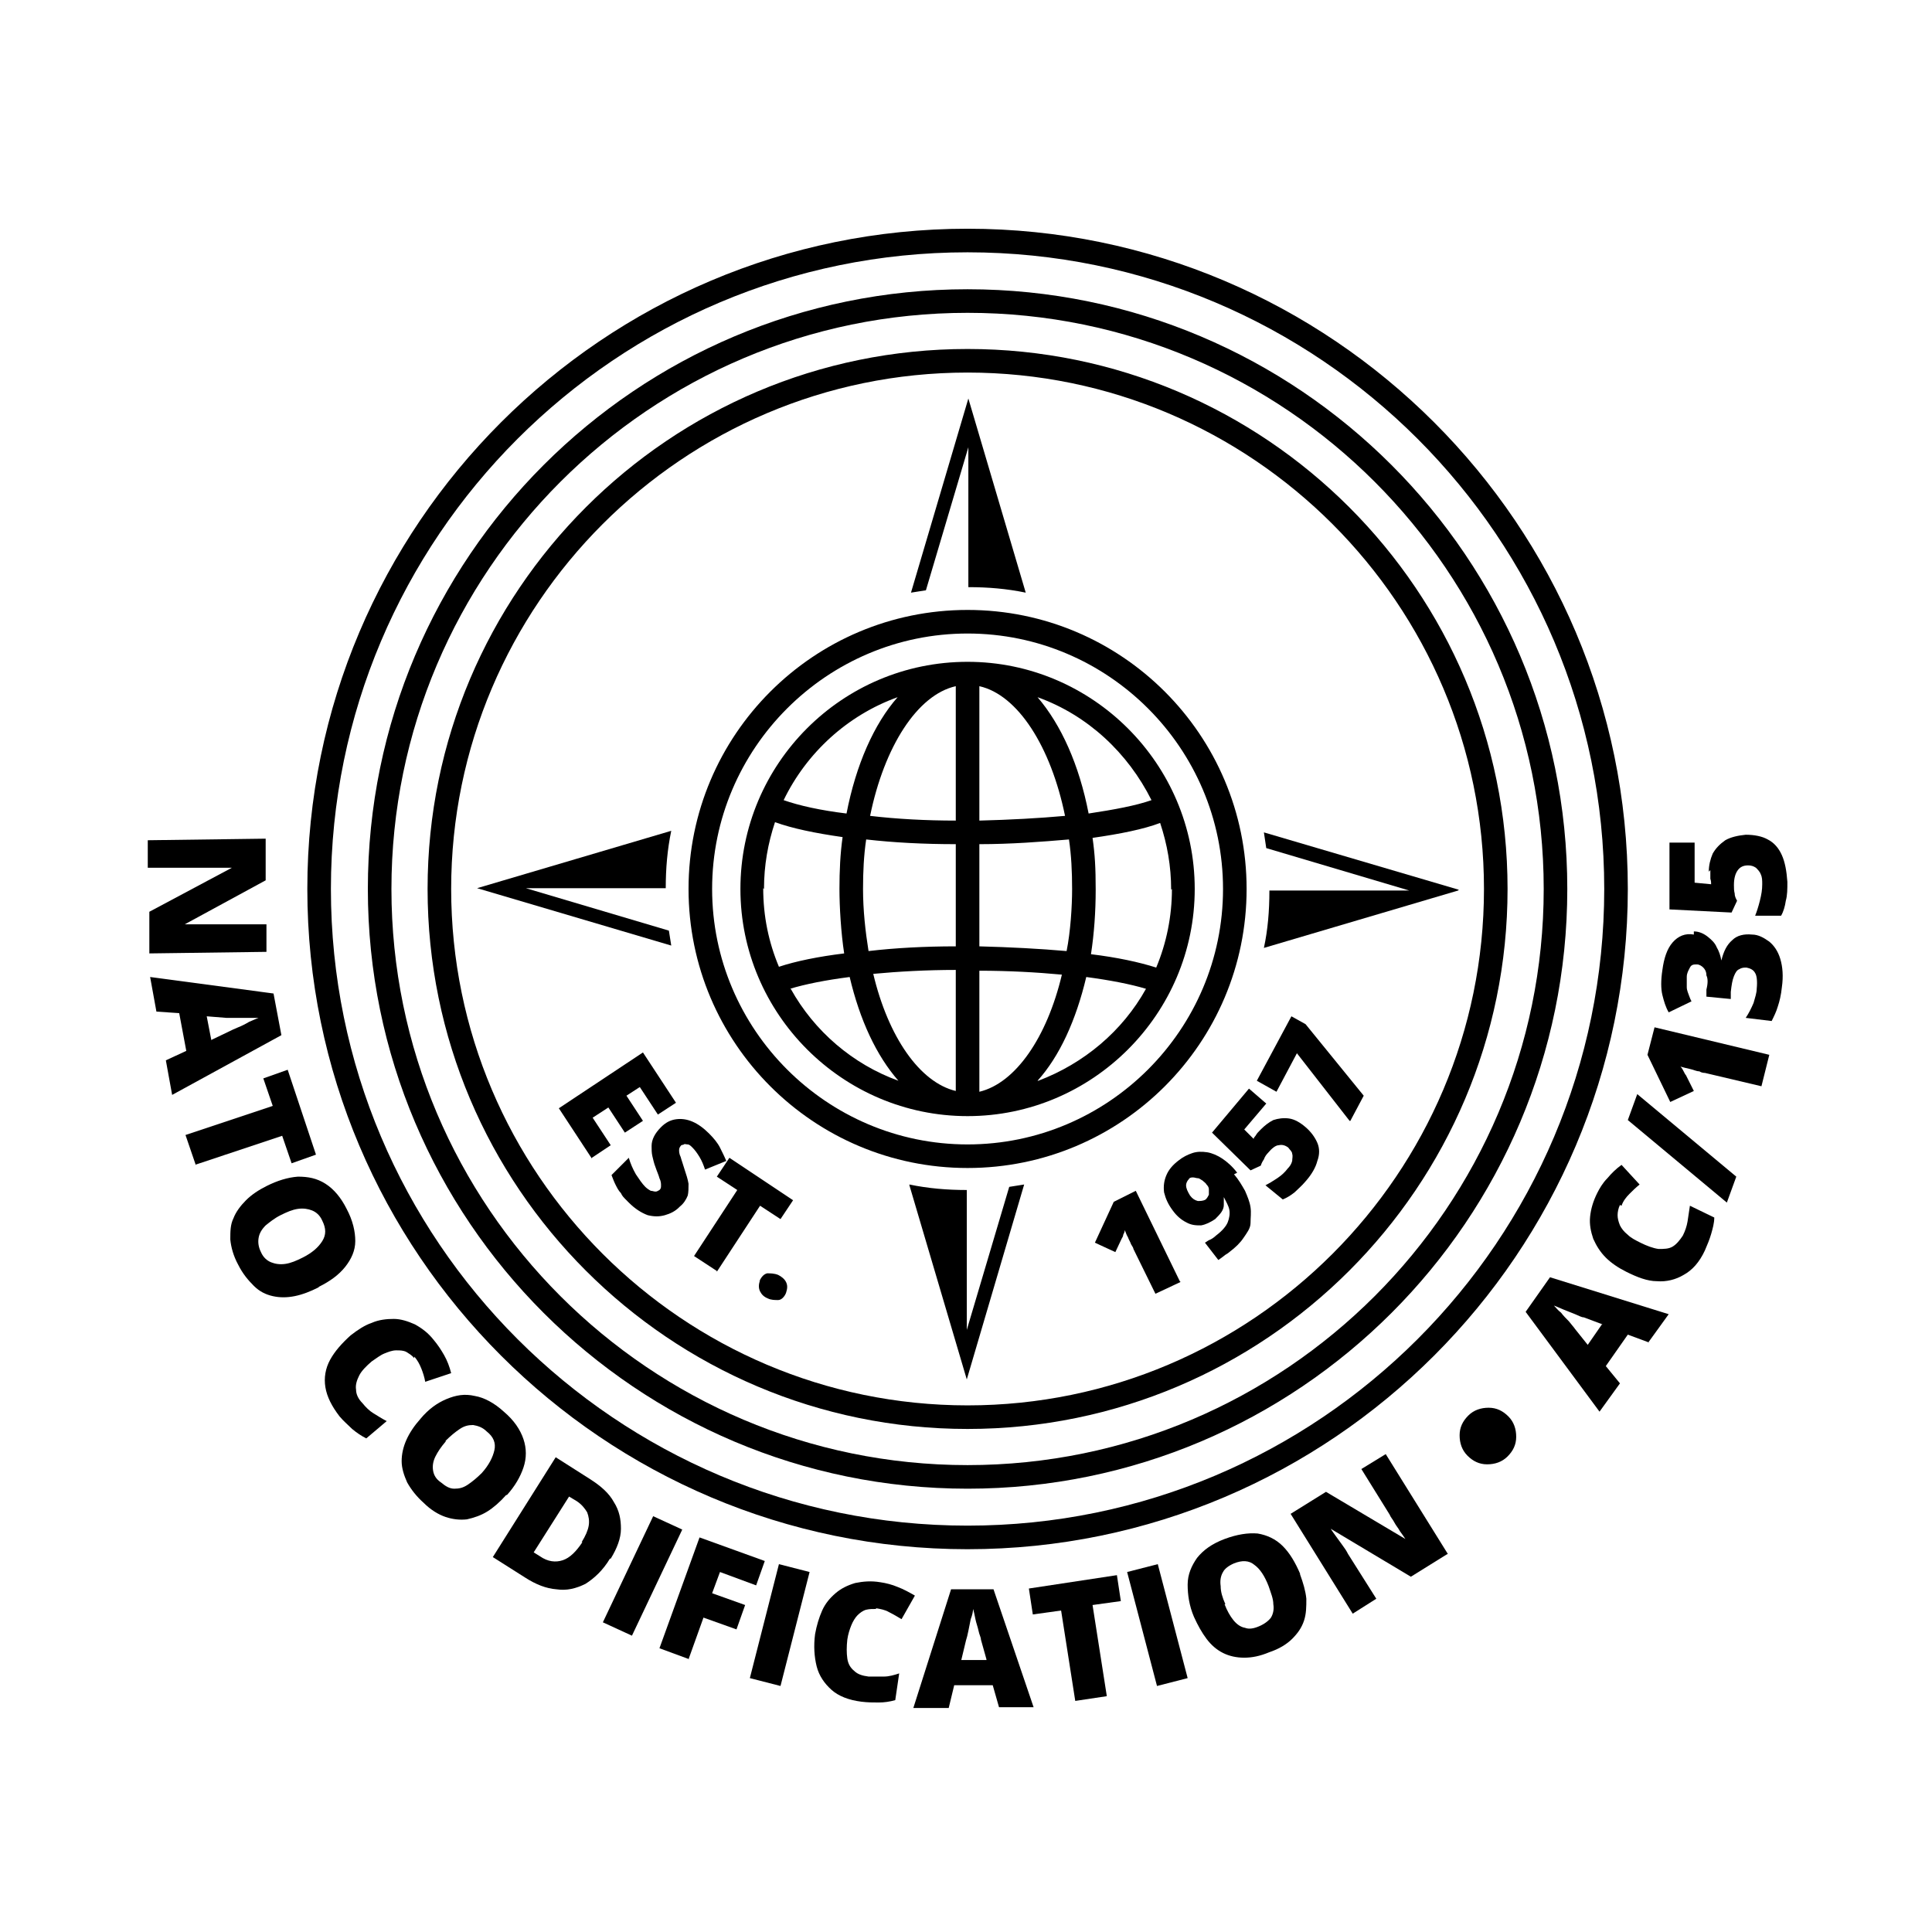 <?xml version="1.0" encoding="UTF-8"?>
<svg xmlns="http://www.w3.org/2000/svg" version="1.1" viewBox="0 0 245.8 245.8">
  <!-- Generator: Adobe Illustrator 29.1.0, SVG Export Plug-In . SVG Version: 2.1.0 Build 142)  -->
  <defs>
    <style>
      .st0 {
        fill: #fff;
      }

      .st1 {
        display: none;
      }
    </style>
  </defs>
  <g id="Layer_5" class="st1">
    <circle class="st0" cx="123.2" cy="113.2" r="82.6"/>
  </g>
  <g id="Text">
    <g>
      <path d="M19,121.3v-5.3c0,0,10.5-5.6,10.5-5.6h0c-.3,0-.7,0-1.2,0-.5,0-.9,0-1.4,0-.5,0-.9,0-1.3,0h-6.8c0,0,0-3.5,0-3.5l15-.2v5.3c0,0-10.3,5.6-10.3,5.6h0c.3,0,.7,0,1.1,0,.4,0,.9,0,1.3,0s.8,0,1.2,0h6.8c0,0,0,3.5,0,3.5l-15,.2Z"/>
      <path d="M21.1,134.9l2.6-1.2-.9-4.8-2.9-.2-.8-4.4,15.7,2.1,1,5.3-13.9,7.6-.8-4.4ZM26.9,132.3l2.3-1.1c.2-.1.6-.3,1.1-.5.5-.2.9-.4,1.4-.7.5-.2.9-.4,1.2-.5-.3,0-.8,0-1.3,0-.5,0-1,0-1.5,0-.5,0-.9,0-1.3,0l-2.5-.2.6,3.1Z"/>
      <path d="M24.9,148.2l-1.3-3.8,11.1-3.7-1.2-3.5,3.1-1.1,3.6,10.8-3.1,1.1-1.2-3.5-11.1,3.7Z"/>
      <path d="M40.5,163.8c-1,.5-2,.9-3,1.1-1,.2-1.9.2-2.8,0-.9-.2-1.7-.6-2.4-1.3-.7-.7-1.4-1.5-2-2.7-.6-1.1-.9-2.2-1-3.2,0-1,0-1.9.4-2.7.3-.8.9-1.6,1.6-2.3.7-.7,1.6-1.3,2.6-1.8,1.4-.7,2.7-1.1,4-1.2,1.3,0,2.4.2,3.5.9,1.1.7,2,1.8,2.7,3.2.8,1.5,1.1,2.9,1.1,4.1,0,1.2-.5,2.3-1.3,3.3-.8,1-1.9,1.8-3.3,2.5ZM35.7,154.6c-.8.4-1.4.9-1.9,1.3-.5.5-.8,1-.9,1.6-.1.6,0,1.2.3,1.8.3.7.8,1.1,1.3,1.3.5.2,1.1.3,1.8.2.7-.1,1.4-.4,2.2-.8,1.2-.6,2-1.3,2.5-2.1.5-.8.5-1.6,0-2.6-.3-.7-.8-1.1-1.3-1.3-.5-.2-1.1-.3-1.8-.2s-1.4.4-2.2.8Z"/>
      <path d="M52.7,172.8c-.3-.4-.7-.6-1-.8-.4-.2-.8-.2-1.3-.2-.5,0-1,.2-1.5.4-.5.2-1,.6-1.6,1-.7.6-1.3,1.2-1.6,1.8-.3.6-.5,1.2-.4,1.8,0,.6.3,1.2.8,1.7.4.5.9,1,1.4,1.3s1.1.7,1.7,1l-2.6,2.2c-.6-.3-1.2-.7-1.8-1.2-.5-.5-1.1-1-1.6-1.6-1-1.3-1.6-2.5-1.8-3.7-.2-1.2,0-2.4.6-3.5.6-1.1,1.5-2.1,2.6-3.1.9-.7,1.8-1.3,2.7-1.6.9-.4,1.9-.5,2.8-.5.9,0,1.8.3,2.7.7.9.5,1.7,1.1,2.4,2,.5.6.9,1.2,1.3,1.9s.7,1.5.9,2.3l-3.3,1.1c-.1-.6-.3-1.2-.5-1.7-.2-.5-.5-1.1-.9-1.5Z"/>
      <path d="M64.4,190.2c-.8.9-1.6,1.6-2.4,2.1s-1.7.8-2.6,1c-.9.1-1.8,0-2.7-.3-.9-.3-1.9-.9-2.8-1.8-.9-.8-1.6-1.7-2.1-2.6-.4-.9-.7-1.8-.7-2.7s.2-1.8.6-2.7c.4-.9,1-1.8,1.8-2.7,1-1.2,2.1-2,3.3-2.5,1.2-.5,2.3-.7,3.6-.4,1.2.2,2.5.9,3.7,2,1.3,1.1,2.1,2.3,2.5,3.5.4,1.2.4,2.4,0,3.6s-1.1,2.4-2.1,3.5ZM56.7,183.4c-.6.7-1,1.3-1.3,1.9-.3.6-.4,1.2-.3,1.8s.4,1.1,1,1.5c.6.5,1.1.8,1.7.8.6,0,1.1-.1,1.7-.5.6-.4,1.2-.9,1.8-1.5.9-1,1.4-2,1.6-2.9.2-.9-.1-1.7-1-2.4-.5-.5-1.1-.7-1.7-.8-.6,0-1.1.1-1.7.5-.6.4-1.2.9-1.8,1.5Z"/>
      <path d="M77.6,198.3c-.9,1.5-2,2.5-3.1,3.2-1.2.6-2.4.9-3.7.7-1.3-.1-2.6-.6-4-1.5l-4.1-2.6,8-12.7,4.4,2.8c1.4.9,2.4,1.8,3,2.9.7,1.1.9,2.2.9,3.4,0,1.2-.5,2.5-1.3,3.8ZM74,196.2c.5-.8.8-1.5.9-2.1s0-1.2-.2-1.7c-.3-.5-.7-1-1.3-1.4l-1-.6-4.5,7.1.8.5c1,.7,2,.8,2.9.5.9-.3,1.7-1.1,2.5-2.3Z"/>
      <path d="M76.7,206.4l6.4-13.5,3.7,1.7-6.4,13.5-3.7-1.7Z"/>
      <path d="M87.7,211.1l-3.8-1.4,5.1-14.1,8.3,3-1.1,3.1-4.6-1.7-1,2.7,4.2,1.5-1.1,3.1-4.2-1.5-1.9,5.3Z"/>
      <path d="M95.4,213.5l3.7-14.5,3.9,1-3.7,14.5-3.9-1Z"/>
      <path d="M111.5,204.7c-.5,0-.9,0-1.3.1-.4.1-.8.4-1.1.7-.3.3-.6.8-.8,1.3s-.4,1.1-.5,1.8c-.1.9-.1,1.7,0,2.4.1.7.4,1.2.9,1.6.4.4,1,.6,1.8.7.7,0,1.3,0,2,0,.6,0,1.3-.2,1.9-.4l-.5,3.4c-.7.2-1.4.3-2.1.3-.7,0-1.4,0-2.2-.1-1.6-.2-2.9-.7-3.8-1.5-.9-.8-1.6-1.8-1.9-3-.3-1.2-.4-2.6-.2-4.1.2-1.1.5-2.1.9-3,.4-.9,1-1.6,1.7-2.2.7-.6,1.5-1,2.5-1.3,1-.2,2-.3,3.2-.1.7.1,1.5.3,2.2.6.8.3,1.5.7,2.2,1.1l-1.7,3c-.5-.3-1-.6-1.6-.9-.5-.3-1.1-.4-1.7-.5Z"/>
      <path d="M127.1,217.2l-.8-2.8h-4.9s-.7,2.9-.7,2.9h-4.5s4.8-15.1,4.8-15.1h5.4s5.1,15,5.1,15h-4.4ZM125.5,211.1l-.7-2.5c0-.3-.2-.6-.3-1.1-.1-.5-.3-1-.4-1.5-.1-.5-.2-1-.3-1.3,0,.3-.1.8-.3,1.3-.1.5-.2,1-.3,1.5-.1.5-.2.9-.3,1.2l-.6,2.5h3.2Z"/>
      <path d="M140.8,215.8l-4,.6-1.8-11.5-3.6.5-.5-3.3,11.2-1.7.5,3.3-3.6.5,1.8,11.5Z"/>
      <path d="M147.2,214.5l-3.8-14.5,3.9-1,3.8,14.5-3.9,1Z"/>
      <path d="M165.4,200.3c.4,1.1.7,2.1.8,3.1,0,1,0,1.9-.3,2.8-.3.9-.8,1.6-1.5,2.3s-1.7,1.3-2.9,1.7c-1.2.5-2.2.7-3.2.7s-1.9-.2-2.7-.6c-.8-.4-1.5-1-2.1-1.8-.6-.8-1.1-1.7-1.6-2.8-.6-1.4-.8-2.8-.8-4.1,0-1.3.5-2.4,1.2-3.4.8-1,1.9-1.8,3.5-2.4,1.6-.6,3-.8,4.2-.7,1.2.2,2.3.7,3.2,1.6.9.9,1.6,2.1,2.2,3.5ZM155.8,204.1c.3.8.7,1.5,1.1,2,.4.5.9.9,1.5,1,.5.2,1.1.1,1.8-.2.7-.3,1.2-.7,1.5-1.1.3-.5.4-1.1.3-1.7,0-.7-.3-1.4-.6-2.3-.5-1.3-1.1-2.2-1.8-2.7-.7-.6-1.6-.6-2.6-.2-.7.3-1.2.7-1.4,1.1-.3.5-.4,1.1-.3,1.8,0,.7.2,1.4.6,2.3Z"/>
      <path d="M184,197.8l-4.5,2.8-10.2-6.1h0c.2.3.4.6.7,1,.3.4.5.7.8,1.1.3.4.5.7.7,1.1l3.6,5.7-3,1.9-7.9-12.7,4.5-2.8,10.1,6h0c-.2-.3-.4-.6-.7-1-.2-.4-.5-.7-.7-1.1-.2-.4-.5-.7-.6-1l-3.6-5.8,3.1-1.9,7.9,12.7Z"/>
      <path d="M186.7,185.2c-.7-.7-1-1.6-1-2.6,0-1,.4-1.8,1.1-2.5.7-.7,1.6-1,2.6-1,1,0,1.8.4,2.5,1.1.7.7,1,1.6,1,2.6,0,1-.4,1.8-1.1,2.5-.7.7-1.6,1-2.6,1-1,0-1.8-.4-2.5-1.1Z"/>
      <path d="M209.8,170.8l-2.7-1-2.8,4,1.8,2.2-2.6,3.6-9.4-12.7,3.1-4.4,15.1,4.7-2.6,3.6ZM203.9,168.5l-2.4-.9c-.3,0-.6-.2-1.1-.4-.5-.2-1-.4-1.5-.6s-.9-.4-1.2-.5c.2.2.5.6.9.9.3.4.7.8,1,1.1.3.4.6.7.8,1l1.6,2,1.8-2.6Z"/>
      <path d="M206.1,153.3c-.2.4-.3.9-.3,1.3,0,.4.1.8.3,1.3.2.4.5.8,1,1.2.4.4,1,.7,1.6,1,.8.4,1.6.7,2.3.8.7,0,1.3,0,1.8-.3.5-.3.9-.8,1.3-1.4.3-.6.5-1.2.6-1.8.1-.6.2-1.3.3-2l3.1,1.5c0,.7-.2,1.4-.4,2.1-.2.7-.5,1.4-.8,2.1-.7,1.5-1.6,2.5-2.7,3.1-1,.6-2.2.9-3.4.8-1.2,0-2.5-.5-3.9-1.2-1-.5-1.9-1.1-2.6-1.8s-1.2-1.5-1.6-2.4c-.3-.9-.5-1.8-.4-2.8s.4-2,.9-3c.3-.6.7-1.3,1.3-1.9.5-.6,1.1-1.2,1.8-1.7l2.3,2.5c-.5.4-.9.8-1.3,1.2-.4.4-.8.9-1,1.5Z"/>
      <path d="M208.3,139.2l12.6,10.5-1.2,3.3-12.6-10.5,1.2-3.3Z"/>
      <path d="M225.1,134.2l-1,4-7.2-1.7c-.1,0-.4,0-.7-.2-.4,0-.7-.2-1.2-.3s-.8-.2-1.2-.3c.2.2.3.4.4.6.1.2.2.4.3.5l1,2-3,1.4-2.9-6,.9-3.5,14.6,3.5Z"/>
      <path d="M215.5,118.5c.7,0,1.3.3,1.8.7.5.4.9.8,1.1,1.3.3.5.5,1.1.6,1.7h0c.3-1.2.7-2,1.4-2.6.6-.6,1.5-.8,2.5-.7.8,0,1.5.4,2.2.9.6.5,1.1,1.2,1.4,2.2.3,1,.4,2.2.2,3.6-.1,1-.3,1.8-.5,2.4-.2.7-.5,1.3-.8,1.9l-3.3-.4c.4-.6.7-1.2,1-1.9.2-.7.4-1.3.4-1.8.1-1,0-1.7-.2-2-.2-.4-.6-.6-1.1-.7-.3,0-.6,0-.9.2-.3.1-.5.4-.7.9s-.3,1.1-.4,2v.9c-.1,0-3.1-.3-3.1-.3v-.9c.2-.8.2-1.4,0-1.8,0-.5-.2-.8-.4-1-.2-.2-.5-.4-.8-.4-.4,0-.7,0-.9.4s-.4.7-.4,1.2c0,.4,0,.9,0,1.3,0,.4.2.8.3,1.1.1.3.2.5.3.7l-2.9,1.4c-.4-.7-.6-1.4-.8-2.2-.2-.8-.2-1.9,0-3.2.2-1.5.6-2.7,1.3-3.5.7-.8,1.6-1.2,2.7-1Z"/>
      <path d="M217.4,110.9c0-.8.2-1.6.5-2.3.4-.7.9-1.2,1.6-1.7.7-.4,1.6-.6,2.6-.7,1.1,0,2.1.2,2.8.6.8.4,1.4,1.1,1.8,2s.6,2,.7,3.4c0,.9,0,1.7-.2,2.4-.1.7-.3,1.4-.6,1.9h-3.3c.2-.5.4-1.1.6-1.9s.3-1.4.3-2.1c0-.5,0-.9-.2-1.3-.1-.3-.4-.6-.6-.8-.3-.2-.6-.3-1-.3-.6,0-1,.2-1.3.6-.3.4-.5,1-.5,1.9,0,.4,0,.7.1,1.1,0,.4.2.7.3.9l-.7,1.5-7.9-.4v-8.5c-.1,0,3.2,0,3.2,0v5.1c0,0,2.1.2,2.1.2,0-.2,0-.4-.1-.7,0-.2,0-.6,0-1.1Z"/>
    </g>
  </g>
  <g id="Date">
    <g id="Open">
      <g>
        <path d="M75.3,147.4l-4.2-6.4,10.7-7.1,4.2,6.4-2.3,1.5-2.3-3.5-1.7,1.1,2.1,3.2-2.3,1.5-2.1-3.2-2,1.3,2.3,3.5-2.4,1.6Z"/>
        <path d="M86.4,153.6c-.5.5-1.1.8-1.8,1-.7.2-1.4.2-2.2,0-.8-.3-1.6-.8-2.4-1.6s-.8-.8-1-1.2c-.3-.3-.5-.7-.7-1.1-.2-.4-.3-.7-.5-1.2l2.2-2.2c.2.7.5,1.4.9,2.1.4.6.8,1.2,1.2,1.6.2.2.5.4.7.5.2,0,.4.1.6.1.2,0,.3-.1.5-.2.2-.2.2-.3.2-.6,0-.2,0-.5-.2-.9-.1-.4-.3-.8-.5-1.4-.2-.5-.3-1-.4-1.4-.1-.4-.1-.9-.1-1.3,0-.4.1-.8.3-1.2.2-.4.5-.8.9-1.2.6-.6,1.2-.9,1.9-1s1.4,0,2.1.3c.7.3,1.4.8,2.1,1.5.6.6,1.1,1.2,1.4,1.8.3.6.6,1.2.8,1.7l-2.7,1.1c-.2-.6-.4-1.1-.7-1.6-.3-.5-.6-.9-.9-1.2-.2-.2-.4-.4-.6-.4-.2,0-.4-.1-.5,0s-.3,0-.4.2c-.1.1-.2.3-.2.5,0,.2,0,.5.2.9.1.4.3.9.5,1.6.2.6.4,1.2.5,1.8,0,.5,0,1.1-.1,1.5-.2.5-.5,1-1,1.4Z"/>
        <path d="M91.2,161.7l-2.9-1.9,5.5-8.4-2.6-1.7,1.6-2.4,8.1,5.4-1.6,2.4-2.6-1.7-5.5,8.4Z"/>
        <path d="M96.6,163c.3-.6.6-.9,1-1,.4,0,.9,0,1.4.2.4.2.8.5,1,.9.2.4.2.8,0,1.4-.2.5-.6.9-1,.9-.4,0-.9,0-1.3-.2-.5-.2-.8-.5-1-.9-.2-.4-.2-.9,0-1.4Z"/>
      </g>
      <g>
        <path d="M150.2,163.1l-3.2,1.5-2.8-5.7c0-.1-.1-.3-.3-.6-.1-.3-.3-.6-.4-.9-.2-.3-.3-.7-.4-.9,0,.2-.1.4-.2.6,0,.2-.1.3-.2.5l-.8,1.7-2.6-1.2,2.4-5.2,2.8-1.4,5.6,11.5Z"/>
        <path d="M157,149.4c.6.7,1,1.4,1.4,2.1.3.7.6,1.4.7,2.1.1.7,0,1.3,0,2s-.5,1.3-.9,1.9c-.4.6-1,1.2-1.8,1.8-.2.2-.5.3-.7.5-.3.2-.5.4-.7.5l-1.7-2.2c.2-.1.4-.3.7-.4.2-.1.5-.3.7-.5.8-.6,1.3-1.2,1.5-1.7.2-.5.3-1.1.2-1.6-.1-.5-.4-1-.7-1.6h0c0,.4,0,.7,0,1,0,.3-.1.6-.3.9-.2.3-.5.6-.8.9-.6.4-1.2.7-1.8.8-.6,0-1.2,0-1.9-.4-.6-.3-1.2-.8-1.7-1.5-.6-.8-.9-1.5-1.1-2.3-.1-.8,0-1.5.3-2.2.3-.7.8-1.3,1.6-1.9.5-.4,1.1-.7,1.7-.9.6-.2,1.2-.2,1.9-.1.6.1,1.3.4,1.9.8.6.4,1.3,1,1.9,1.8ZM151.4,149.9c-.3.2-.5.6-.5.9,0,.4.2.8.5,1.3.3.4.6.6,1,.7.3,0,.7,0,1-.2.2-.2.3-.4.4-.6,0-.2,0-.5,0-.7,0-.2-.1-.4-.3-.6-.1-.2-.3-.3-.5-.5-.2-.1-.4-.3-.6-.3-.2,0-.4-.1-.6-.1-.2,0-.4,0-.6.2Z"/>
        <path d="M160.4,143.7c.5-.5,1-.9,1.6-1.2.6-.2,1.3-.3,2-.2.7.1,1.4.5,2.1,1.1.7.6,1.2,1.3,1.5,2s.3,1.5,0,2.3c-.2.8-.7,1.7-1.5,2.6-.5.6-1,1-1.4,1.4-.5.4-1,.7-1.5.9l-2.2-1.8c.4-.2.9-.5,1.5-.9s1-.8,1.3-1.2c.3-.3.5-.6.6-1,0-.3.1-.6,0-.9,0-.3-.3-.5-.5-.8-.4-.3-.8-.4-1.2-.3-.4,0-.9.4-1.4,1-.2.2-.4.5-.5.8-.2.3-.3.5-.4.8l-1.3.6-4.9-4.8,4.7-5.6,2.2,1.9-2.8,3.3,1.2,1.2c0-.2.2-.3.3-.5.1-.2.3-.4.6-.7Z"/>
        <path d="M171.7,142.6l-6.7-8.6-2.6,4.9-2.5-1.4,4.4-8.2,1.8,1,7.4,9.1-1.7,3.2Z"/>
      </g>
    </g>
  </g>
  <g id="Rose_des_vents">
    <path d="M123.1,197.1c-46.3,0-84-37.7-84-84S76.8,29.1,123.1,29.1s84,37.7,84,84-37.7,84-84,84ZM123.1,32.1c-44.7,0-81,36.3-81,81s36.3,81,81,81,81-36.3,81-81-36.3-81-81-81Z"/>
    <path d="M123.1,189.4c-42.1,0-76.3-34.2-76.3-76.3S81,36.8,123.1,36.8s76.3,34.2,76.3,76.3-34.2,76.3-76.3,76.3ZM123.1,39.8c-40.4,0-73.3,32.9-73.3,73.3s32.9,73.3,73.3,73.3,73.3-32.9,73.3-73.3-32.9-73.3-73.3-73.3Z"/>
    <path d="M123.1,181.8c-37.9,0-68.7-30.8-68.7-68.7s30.8-68.7,68.7-68.7,68.7,30.8,68.7,68.7-30.8,68.7-68.7,68.7ZM123.1,47.4c-36.2,0-65.7,29.5-65.7,65.7s29.5,65.7,65.7,65.7,65.7-29.5,65.7-65.7-29.5-65.7-65.7-65.7Z"/>
    <path d="M123.1,148.6c-19.6,0-35.5-15.9-35.5-35.5s15.9-35.5,35.5-35.5,35.5,15.9,35.5,35.5-15.9,35.5-35.5,35.5ZM123.1,80.6c-17.9,0-32.5,14.6-32.5,32.5s14.6,32.5,32.5,32.5,32.5-14.6,32.5-32.5-14.6-32.5-32.5-32.5Z"/>
    <path d="M185.6,113.2h0s0,0,0,0l-24.8-7.3c.1.6.2,1.3.3,2l18.2,5.4h-17.8c0,2.6-.2,5-.7,7.3l24.7-7.3Z"/>
    <path d="M115.7,150.8l7.3,24.7,7.3-24.8c-.6.1-1.3.2-1.9.3l-5.4,18.2v-17.8s0,0,0,0c-2.5,0-4.9-.2-7.3-.7Z"/>
    <path d="M84.7,113c0-2.5.2-4.9.7-7.3l-24.7,7.3,24.7,7.3c-.1-.6-.2-1.3-.3-1.9l-18.2-5.4h17.8Z"/>
    <path d="M115.9,75.4c.6-.1,1.3-.2,1.9-.3l5.4-18.2v17.8s0,0,0,0c2.5,0,4.9.2,7.3.7l-7.3-24.7-7.3,24.7Z"/>
  </g>
  <g id="Globe">
    <path d="M123.1,84.2c-16,0-28.9,13-28.9,28.9s13,28.9,28.9,28.9,28.9-13,28.9-28.9-13-28.9-28.9-28.9ZM149.1,113.1c0,3.5-.7,6.9-2,10-2.2-.7-5-1.3-8.3-1.7.4-2.6.6-5.4.6-8.2s-.1-4.5-.4-6.6c3.5-.5,6.5-1.1,8.6-1.9.9,2.7,1.4,5.5,1.4,8.5ZM97.2,113.1c0-3,.5-5.8,1.4-8.5,2.2.8,5.1,1.4,8.6,1.9-.3,2.1-.4,4.3-.4,6.6s.2,5.6.6,8.2c-3.3.4-6.2,1-8.3,1.7-1.3-3.1-2-6.4-2-10ZM109.8,113.1c0-2.2.1-4.3.4-6.3,3.5.4,7.3.6,11.4.6v13c-3.9,0-7.7.2-11.1.6-.4-2.5-.7-5.2-.7-7.9ZM124.6,87.3c4.9,1.1,9.1,7.7,10.9,16.5-3.3.3-7,.5-10.9.6v-17.1ZM121.6,87.3v17.1c-3.8,0-7.5-.2-10.9-.6,1.8-8.8,6-15.4,10.9-16.5ZM121.6,123.4v15.4c-4.6-1.1-8.6-6.9-10.5-14.9,3.2-.3,6.8-.5,10.5-.5ZM124.6,138.9v-15.4c3.7,0,7.3.2,10.5.5-1.9,8-5.9,13.8-10.5,14.9ZM124.6,120.4v-13c4,0,7.9-.3,11.4-.6.3,2,.4,4.1.4,6.3s-.2,5.4-.7,7.9c-3.4-.3-7.2-.5-11.1-.6ZM146.5,101.8c-2,.7-4.7,1.2-8,1.7-1.2-6.2-3.5-11.3-6.5-14.8,6.4,2.3,11.5,7.1,14.5,13.1ZM114.2,88.7c-3,3.4-5.3,8.6-6.5,14.8-3.3-.4-6-1-8-1.7,2.9-6,8.1-10.8,14.5-13.1ZM100.5,125.8c2-.6,4.5-1.1,7.6-1.5,1.3,5.5,3.4,10,6.2,13.2-5.8-2.1-10.7-6.3-13.7-11.7ZM132,137.5c2.8-3.1,4.9-7.7,6.2-13.2,3,.4,5.6.9,7.6,1.5-3,5.4-7.9,9.5-13.7,11.7Z"/>
  </g>
</svg>